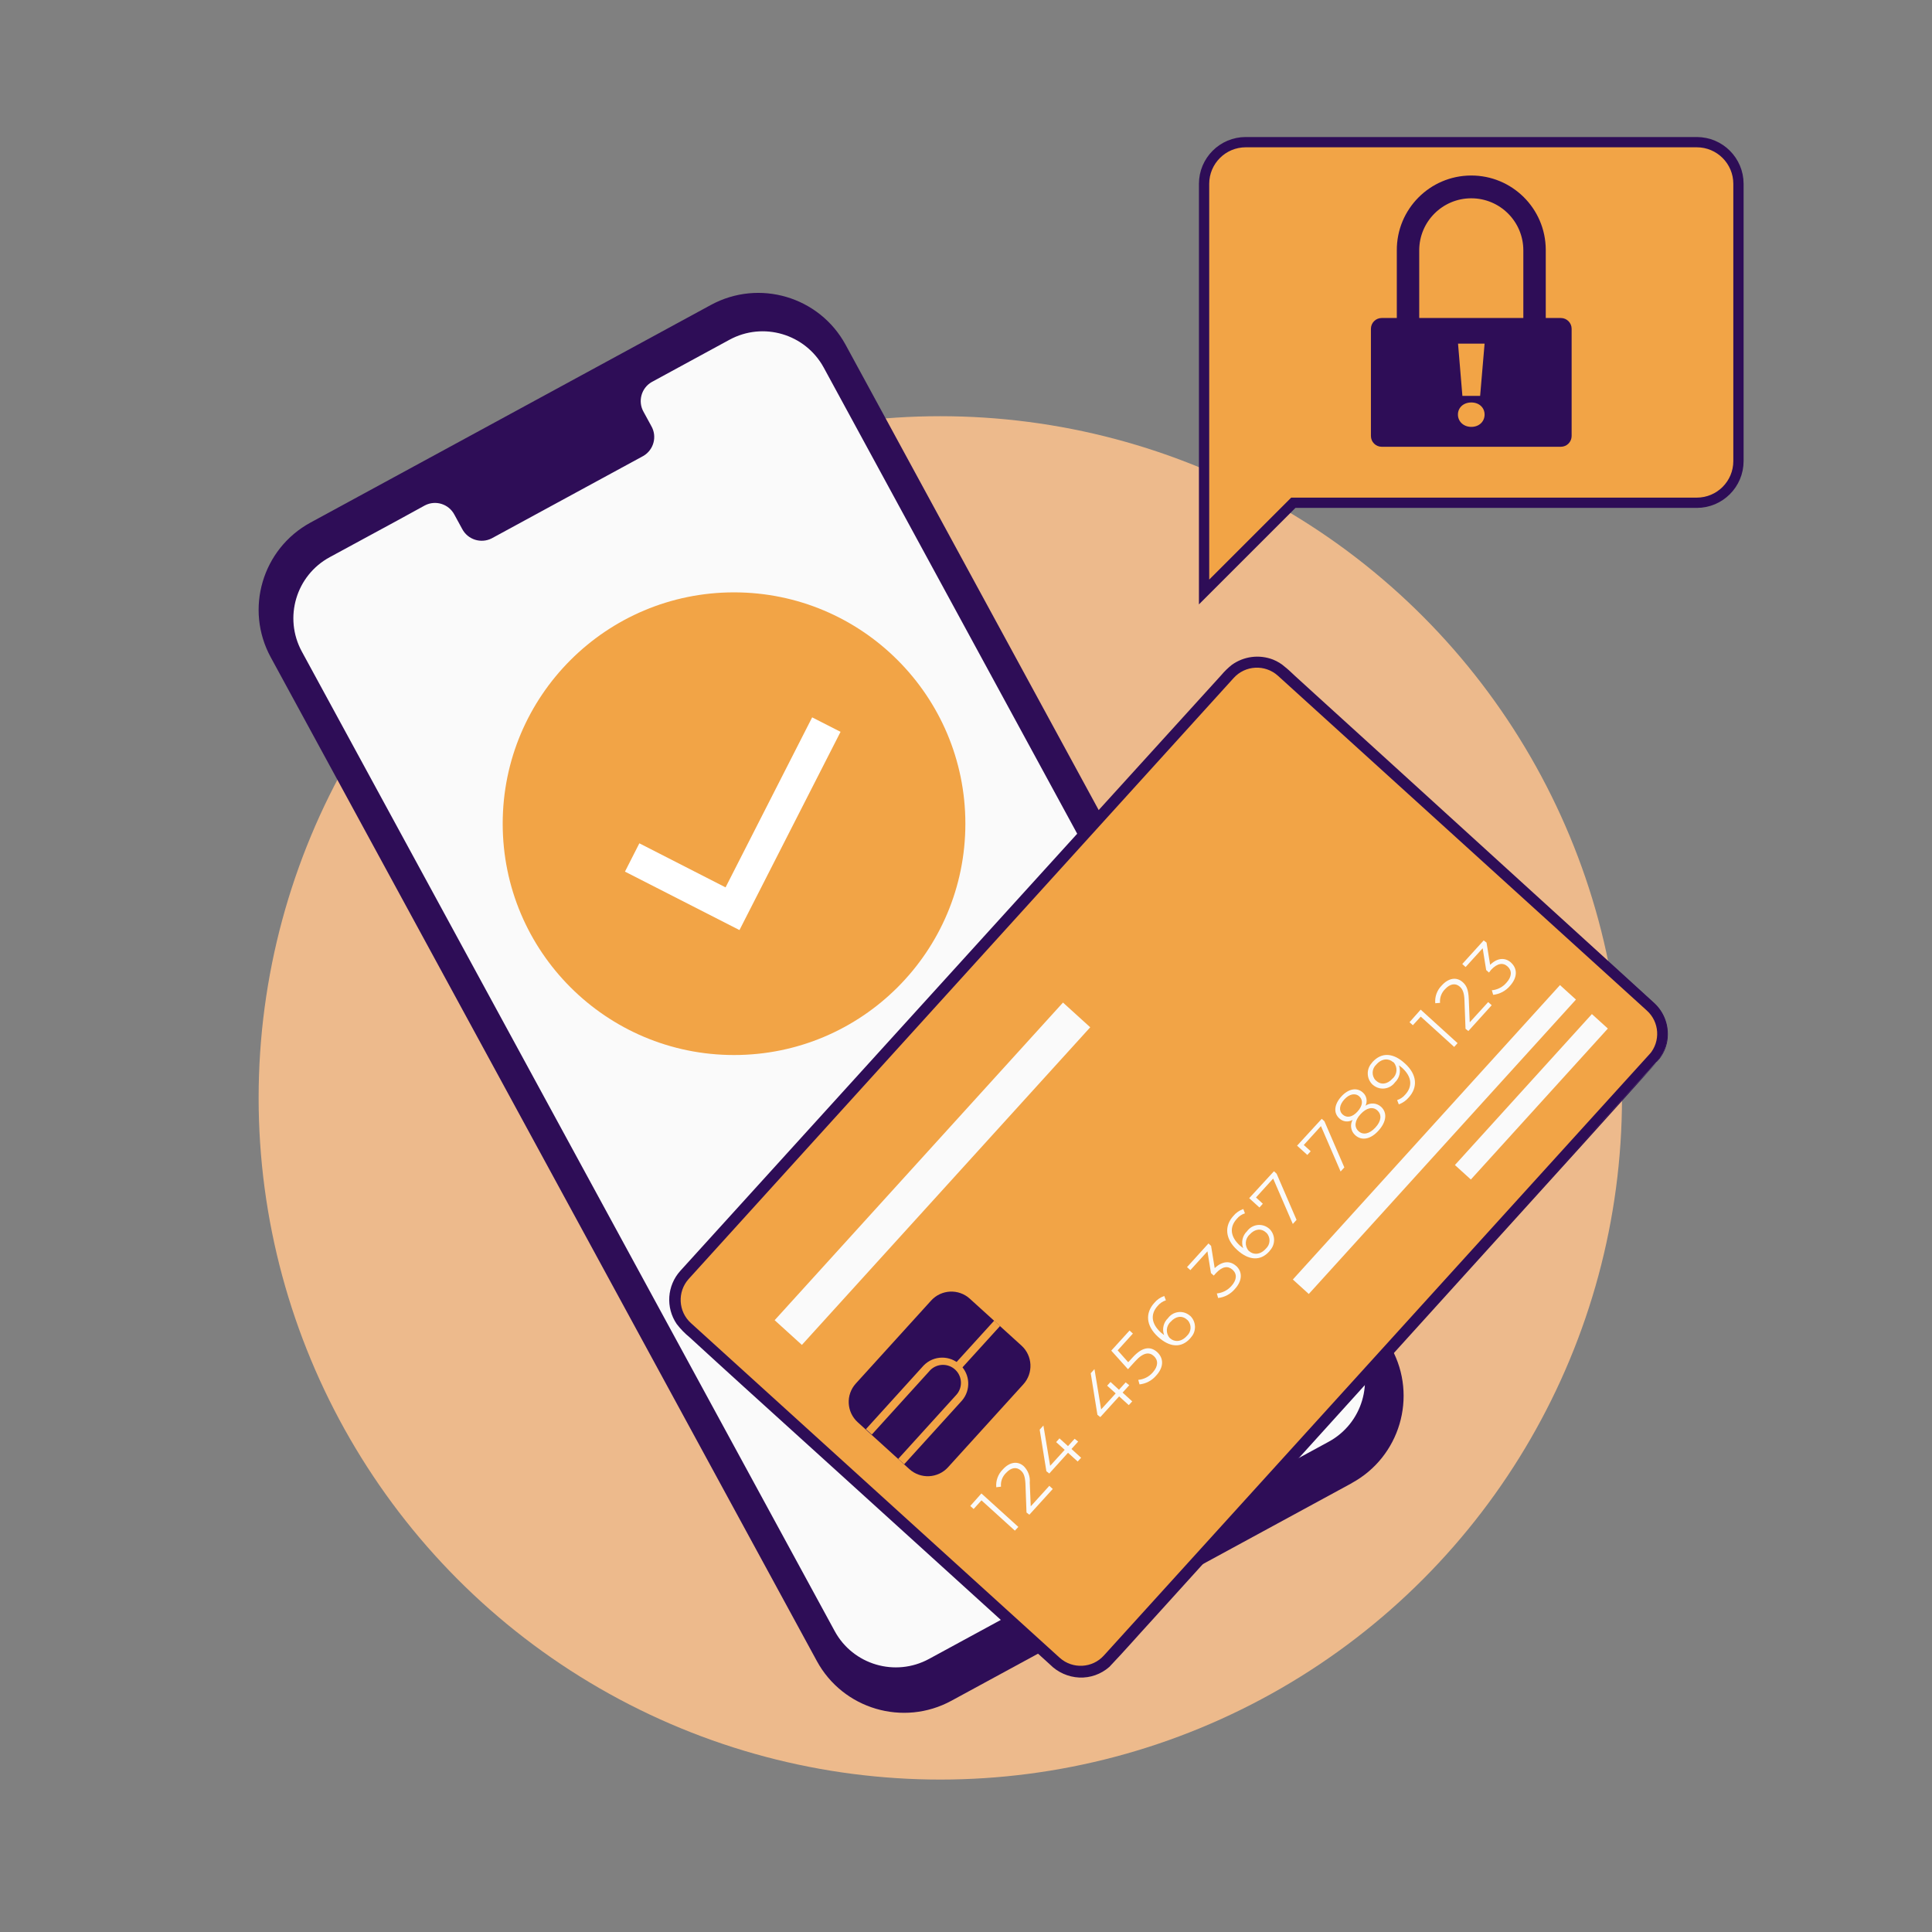 <svg width="564" height="564" viewBox="0 0 564 564" fill="none" xmlns="http://www.w3.org/2000/svg">
<rect x="0" y="0" width="564" height="564" fill="#808080" stroke="none"/>
<circle cx="274.5" cy="320.5" r="199" fill="#EDBA8C"/>
<path d="M394.634 432.957L277.731 496.498C263.678 504.131 246.077 498.926 238.444 484.873L79.032 191.867C71.376 177.815 76.581 160.214 90.634 152.557L207.537 89.017C221.613 81.383 239.191 86.589 246.848 100.642L406.236 393.67C413.869 407.723 408.664 425.324 394.588 432.957H394.634Z" fill="#2E0D57"/>
<path d="M212.93 99.194L190.264 111.519C187.206 113.27 186.132 117.191 187.883 120.249L190.124 124.358C191.898 127.416 190.847 131.337 187.789 133.112C187.789 133.112 187.766 133.112 187.743 133.135L143.554 157.155C140.402 158.766 136.551 157.529 134.917 154.401L132.676 150.292C131.042 147.141 127.19 145.904 124.039 147.538L116.079 151.903L96.237 162.664C86.409 168.01 82.768 180.312 88.09 190.163L243.673 476.165C249.019 485.993 261.344 489.634 271.195 484.289L387.865 420.888C397.716 415.543 401.357 403.241 396.012 393.39C396.012 393.39 396.012 393.39 396.012 393.366L240.475 107.317C235.106 97.466 222.781 93.825 212.93 99.194Z" fill="#FAFAFA"/>
<path d="M214.284 307.989C251.581 307.989 281.816 277.754 281.816 240.457C281.816 203.16 251.581 172.925 214.284 172.925C176.987 172.925 146.751 203.16 146.751 240.457C146.751 277.754 176.987 307.989 214.284 307.989Z" fill="#F2A446"/>
<path d="M211.808 259.046L186.644 246.184L182.442 254.448L215.87 271.511L245.376 213.643L237.089 209.418L211.808 259.046Z" fill="white"/>
<path d="M481.755 293.887C486.064 297.771 486.465 304.348 482.706 308.725L482.646 308.751L482.425 308.995L323.372 484.277L323.368 484.281C319.459 488.625 312.757 488.982 308.395 485.102C308.393 485.101 308.392 485.099 308.39 485.098L200.717 387.377L200.712 387.373C196.368 383.463 196.011 376.762 199.891 372.399C199.893 372.398 199.894 372.396 199.896 372.394L359.016 196.931L359.019 196.928C362.96 192.555 369.695 192.213 374.071 196.157L481.752 293.884L481.755 293.887Z" fill="#F2A446" stroke="#2E0D57" stroke-width="3"/>
<path d="M483.53 310.006L484.859 308.315C485.985 306.522 486.599 304.442 486.646 302.316C486.744 298.854 485.335 295.515 482.785 293.153C479.74 290.41 476.23 287.217 472.294 283.67L405.542 223.215C398.496 216.838 391.106 210.16 383.42 203.162C381.509 201.422 379.547 199.661 377.609 197.889C375.849 195.926 373.698 194.332 371.316 193.212C368.843 192.216 366.103 192.085 363.546 192.857C362.256 193.248 361.048 193.835 359.959 194.631C358.901 195.5 357.909 196.457 357.042 197.504L309.099 250.412L199.132 371.506C196.742 374.126 195.675 377.683 196.222 381.201C196.48 382.924 197.135 384.564 198.129 386.016C199.186 387.413 200.435 388.684 201.806 389.803C207.109 394.628 212.359 399.432 217.581 404.205C228.026 413.751 238.312 423.091 248.489 432.246C268.75 450.639 288.276 468.392 306.891 485.293C309.033 487.511 311.935 488.8 314.995 488.939C318.021 489.064 320.969 488.025 323.249 486.028C327.417 481.655 331.425 477.076 335.468 472.713L358.756 447.077L400.612 401.048L461.231 334.442L477.748 316.381L482.147 311.635L483.635 310.048C483.635 310.048 483.184 310.616 482.209 311.68L477.908 316.486L461.527 334.662L401.064 401.432L359.365 447.524L336.098 473.209C332.066 477.597 328.145 482.11 323.844 486.612C321.431 488.737 318.287 489.86 315.067 489.717C311.828 489.567 308.76 488.191 306.475 485.875C287.853 468.991 268.302 451.248 248.041 432.855C237.902 423.655 227.593 414.325 217.127 404.832C211.897 400.076 206.623 395.282 201.351 390.429C199.935 389.272 198.658 387.969 197.546 386.51C194.276 381.713 194.714 375.293 198.617 370.975L308.567 249.874L356.559 197.047C357.457 195.971 358.48 194.987 359.587 194.097C363.089 191.58 367.615 190.994 371.642 192.553C372.93 193.072 374.118 193.793 375.144 194.712C376.206 195.543 377.124 196.48 378.116 197.385C380.054 199.156 382.009 200.935 383.919 202.675C391.612 209.656 398.971 216.361 406.01 222.755C434.116 248.353 456.865 269.063 472.609 283.392C476.53 286.973 480.006 290.153 483.043 292.913C485.608 295.342 487.005 298.757 486.879 302.288C486.826 304.432 486.17 306.515 484.995 308.329C484.711 308.782 484.376 309.213 484.002 309.589L483.534 310.048L483.53 310.006Z" fill="#2E0D57"/>
<path d="M286.514 435.988L297.28 445.744L296.273 446.836L286.517 437.992L284.228 440.512L283.247 439.631L286.497 435.981L286.514 435.988Z" fill="#FAFAFA"/>
<path d="M306.352 433.774L307.326 434.672L300.498 442.184L299.663 441.544L299.35 433.121C299.239 430.831 298.746 429.944 298.002 429.28C296.801 428.19 295.204 428.337 293.688 429.993C292.602 431.033 292.065 432.517 292.219 433.995L290.835 434.167C290.661 432.235 291.366 430.333 292.745 428.966C294.716 426.784 297.077 426.399 298.869 428.031C300.142 429.292 300.783 431.068 300.616 432.842L300.897 439.734L306.317 433.76L306.352 433.774Z" fill="#FAFAFA"/>
<path d="M314.727 420.853L312.795 422.99L315.606 425.558L314.6 426.65L311.781 424.1L306.31 430.154L305.464 429.49L303.509 417.351L304.599 416.15L306.565 427.909L310.811 423.243L308.319 420.986L309.284 419.897L311.775 422.154L313.707 420.018L314.751 420.843L314.727 420.853Z" fill="#FAFAFA"/>
<path d="M329.648 404.395L327.715 406.531L330.527 409.099L329.521 410.192L326.702 407.641L321.213 413.688L320.367 413.024L318.413 400.885L319.503 399.685L321.451 411.437L325.697 406.771L323.205 404.514L324.187 403.432L326.654 405.699L328.611 403.552L329.655 404.377L329.648 404.395Z" fill="#FAFAFA"/>
<path d="M337.808 394.72C339.627 396.383 339.911 398.946 337.529 401.549C336.291 403.014 334.564 403.937 332.66 404.142L332.283 402.817C333.922 402.667 335.443 401.903 336.512 400.654C338.158 398.827 338.141 397.06 336.84 395.868C335.538 394.677 333.83 394.698 331.356 397.426L329.284 399.708L324.405 394.284L329.74 388.418L330.722 389.298L326.277 394.208L329.355 397.672L330.616 396.298C333.537 393.062 335.932 392.994 337.825 394.727L337.808 394.72Z" fill="#FAFAFA"/>
<path d="M347.409 384.09C349.221 385.771 349.334 388.609 347.671 390.429L347.426 390.735C344.837 393.598 341.456 393.351 338.081 390.273C334.435 386.964 334.334 383.24 336.979 380.339C337.738 379.409 338.743 378.721 339.874 378.326L340.355 379.593C339.428 379.887 338.59 380.46 337.961 381.219C335.85 383.547 335.977 386.35 338.896 389.002L339.832 389.743C339.194 388.009 339.627 386.079 340.972 384.799C342.374 382.874 345.084 382.426 347.015 383.811C347.141 383.902 347.283 384 347.402 384.108L347.409 384.09ZM346.517 385.249C345.115 383.957 343.264 384.183 341.765 385.846C340.382 387.07 340.241 389.179 341.458 390.579L341.629 390.709C342.829 391.799 344.837 391.838 346.504 389.959C347.814 388.766 347.926 386.727 346.716 385.41C346.643 385.34 346.563 385.288 346.472 385.211L346.524 385.232L346.517 385.249Z" fill="#FAFAFA"/>
<path d="M360.854 369.539C362.646 371.17 362.836 373.716 360.477 376.308C359.24 377.773 357.488 378.707 355.602 378.919L355.225 377.594C356.87 377.426 358.399 376.645 359.486 375.403C361.093 373.621 361.163 371.889 359.827 370.683C358.491 369.478 356.862 369.652 355.025 371.604L354.329 372.377L353.512 371.643L352.483 365.299L347.504 370.783L346.522 369.902L352.784 362.992L353.549 363.705L354.599 370.198C356.876 368.059 359.121 368.012 360.847 369.556L360.854 369.539Z" fill="#FAFAFA"/>
<path d="M370.474 358.642C372.311 360.312 372.434 363.174 370.764 365.011C370.69 365.144 370.606 365.251 370.505 365.352C367.923 368.199 364.535 367.968 361.16 364.89C357.576 361.627 357.413 357.858 360.058 354.956C360.816 354.027 361.822 353.339 362.952 352.944L363.434 354.21C362.489 354.497 361.651 355.071 361.039 355.837C358.929 358.164 359.055 360.967 361.975 363.619L362.911 364.36C362.273 362.626 362.706 360.696 364.051 359.416C365.467 357.456 368.201 356.998 370.16 358.414C370.275 358.481 370.383 358.565 370.484 358.666L370.474 358.642ZM369.565 359.794C368.163 358.501 366.311 358.727 364.812 360.39C363.429 361.614 363.289 363.723 364.506 365.124L364.676 365.253C365.877 366.343 367.885 366.382 369.551 364.503C370.861 363.31 370.974 361.271 369.763 359.954C369.69 359.885 369.61 359.832 369.52 359.755L369.572 359.776L369.565 359.794Z" fill="#FAFAFA"/>
<path d="M371.918 341.929L372.683 342.642L378.494 356.11L377.404 357.311L371.669 344.055L366.658 349.567L368.652 351.401L367.663 352.501L364.671 349.779L371.869 341.95L371.918 341.929Z" fill="#FAFAFA"/>
<path d="M385.851 326.608L386.634 327.328L392.445 340.796L391.355 341.996L385.62 328.741L380.61 334.252L382.628 336.076L381.646 337.158L378.647 334.454L385.851 326.608Z" fill="#FAFAFA"/>
<path d="M403.142 323.076C405.042 324.792 404.754 327.469 402.444 330.04C400.135 332.611 397.505 333.111 395.612 331.378C394.349 330.243 394.039 328.398 394.855 326.925C393.602 327.675 392.019 327.484 390.969 326.474C389.222 324.881 389.485 322.417 391.54 320.127C393.594 317.838 396.081 317.341 397.835 318.917C398.948 319.871 399.262 321.454 398.628 322.778C400.025 321.822 401.914 321.955 403.17 323.108L403.142 323.076ZM402.111 324.179C400.775 322.974 398.92 323.36 397.187 325.253C395.436 327.139 395.269 329.014 396.587 330.213C397.906 331.411 399.747 331.059 401.498 329.174C403.248 327.288 403.441 325.402 402.104 324.197L402.111 324.179ZM396.307 324.474C397.83 322.8 397.98 321.12 396.807 320.062C395.635 319.003 393.895 319.355 392.441 320.955C390.987 322.556 390.764 324.267 391.965 325.357C393.165 326.447 394.801 326.155 396.307 324.474Z" fill="#FAFAFA"/>
<path d="M410.139 310.451C413.785 313.759 413.886 317.483 411.241 320.385C410.472 321.289 409.484 321.984 408.346 322.397L407.858 321.148C408.793 320.836 409.623 320.28 410.259 319.504C412.363 317.194 412.226 314.366 409.307 311.714L408.381 310.998C409.019 312.731 408.579 314.679 407.234 315.959C405.818 317.919 403.084 318.377 401.124 316.961C400.982 316.863 400.856 316.772 400.721 316.657C398.908 314.976 398.795 312.138 400.459 310.319L400.679 310.023C403.38 307.083 406.771 307.355 410.122 310.443L410.139 310.451ZM406.626 310.028C405.426 308.938 403.418 308.899 401.768 310.785C400.459 311.978 400.346 314.017 401.539 315.327C401.595 315.39 401.675 315.442 401.738 315.488C403.14 316.78 404.991 316.554 406.49 314.891C407.901 313.698 408.066 311.579 406.873 310.168L406.64 309.993L406.626 310.028Z" fill="#FAFAFA"/>
<path d="M377.412 373.52L382.069 377.746L460.058 291.803L455.4 287.576L377.412 373.52Z" fill="#FAFAFA"/>
<path d="M424.725 340.104L429.382 344.33L469.373 300.26L464.715 296.034L424.725 340.104Z" fill="#FAFAFA"/>
<path d="M250.383 415.181L265.465 428.871C268.735 431.84 273.793 431.595 276.761 428.325L298.742 404.111C301.71 400.841 301.466 395.783 298.195 392.814L283.114 379.124C279.844 376.155 274.786 376.4 271.817 379.67L249.837 403.884C246.868 407.154 247.113 412.212 250.383 415.181Z" fill="#2E0D57"/>
<path d="M263.934 427.449L262.215 425.888L279.053 407.328C281.066 405.245 281.006 401.922 278.922 399.91C276.838 397.898 273.516 397.957 271.504 400.041L271.35 400.222L254.512 418.781L252.776 417.212L269.621 398.635C272.534 395.619 277.338 395.549 280.348 398.48C283.218 401.254 283.442 405.776 280.859 408.824L263.951 427.457L263.934 427.449Z" fill="#F2A446"/>
<path d="M278.652 398.258L280.374 399.824L291.943 387.101L290.221 385.535L278.652 398.258Z" fill="#F2A446"/>
<path d="M226.14 385.399L234.091 392.616L318.265 299.889L310.314 292.672L226.14 385.399Z" fill="#FAFAFA"/>
<path d="M414.743 294.749L425.501 304.522L424.512 305.622L414.756 296.778L412.45 299.29L411.469 298.41L414.726 294.742L414.743 294.749Z" fill="#FAFAFA"/>
<path d="M434.486 292.569L435.467 293.45L428.65 300.986L427.822 300.329L427.509 291.906C427.416 289.622 426.905 288.729 426.168 288.048C424.967 286.958 423.37 287.104 421.854 288.76C420.785 289.807 420.256 291.274 420.385 292.763L418.987 292.868C418.813 290.936 419.518 289.034 420.898 287.667C422.868 285.485 425.229 285.1 427.021 286.732C428.047 287.651 428.665 288.83 428.768 291.543L429.05 298.435L434.441 292.531L434.486 292.569Z" fill="#FAFAFA"/>
<path d="M441.144 281.053C442.918 282.678 443.125 285.23 440.791 287.812C439.554 289.277 437.802 290.211 435.898 290.416L435.504 289.084C437.16 288.941 438.695 288.142 439.772 286.875C441.372 285.111 441.442 283.379 440.13 282.163C438.819 280.947 437.166 281.132 435.304 283.094L434.671 283.912L433.853 283.178L432.831 276.818L427.852 282.301L426.871 281.421L433.125 274.528L433.961 275.168L435.01 281.661C437.162 279.532 439.432 279.474 441.151 281.036L441.144 281.053Z" fill="#FAFAFA"/>
<path d="M507.5 53.671L507.5 134.598C507.5 141.323 502.053 146.77 495.329 146.77L377.553 146.77L351.5 172.816L351.5 53.671C351.5 46.947 356.947 41.5 363.671 41.5L495.329 41.5C502.053 41.5 507.5 46.947 507.5 53.671Z" fill="#F2A446" stroke="#2E0D57" stroke-width="3"/>
<path d="M451.241 108.673H444.699V73.084C444.699 64.692 437.895 57.888 429.503 57.888C421.111 57.888 414.307 64.692 414.307 73.084V108.673H407.765V73.084C407.704 61.077 417.392 51.297 429.399 51.237C441.406 51.176 451.186 60.864 451.247 72.871C451.247 72.944 451.247 73.017 451.247 73.09V108.679L451.241 108.673Z" fill="#2E0D57"/>
<path d="M455.647 92.833H403.359C401.618 92.833 400.207 94.244 400.207 95.985V127.272C400.207 129.013 401.618 130.424 403.359 130.424H455.647C457.388 130.424 458.8 129.013 458.8 127.272V95.985C458.8 94.244 457.388 92.833 455.647 92.833Z" fill="#2E0D57"/>
<path d="M403.329 126.858C403.195 126.858 403.086 120.578 403.086 112.855C403.086 105.132 403.189 98.852 403.329 98.852C403.469 98.852 403.573 105.132 403.573 112.855C403.573 120.578 403.463 126.858 403.329 126.858Z" fill="#2E0D57"/>
<path d="M425.606 121.021C425.606 119.001 427.219 117.491 429.513 117.491C431.808 117.491 433.39 119.001 433.39 121.021C433.39 123.042 431.814 124.618 429.513 124.618C427.213 124.618 425.606 123.011 425.606 121.021ZM425.643 100.312H433.39L432.088 115.568H426.909L425.637 100.312H425.643Z" fill="#F2A446"/>
</svg>
